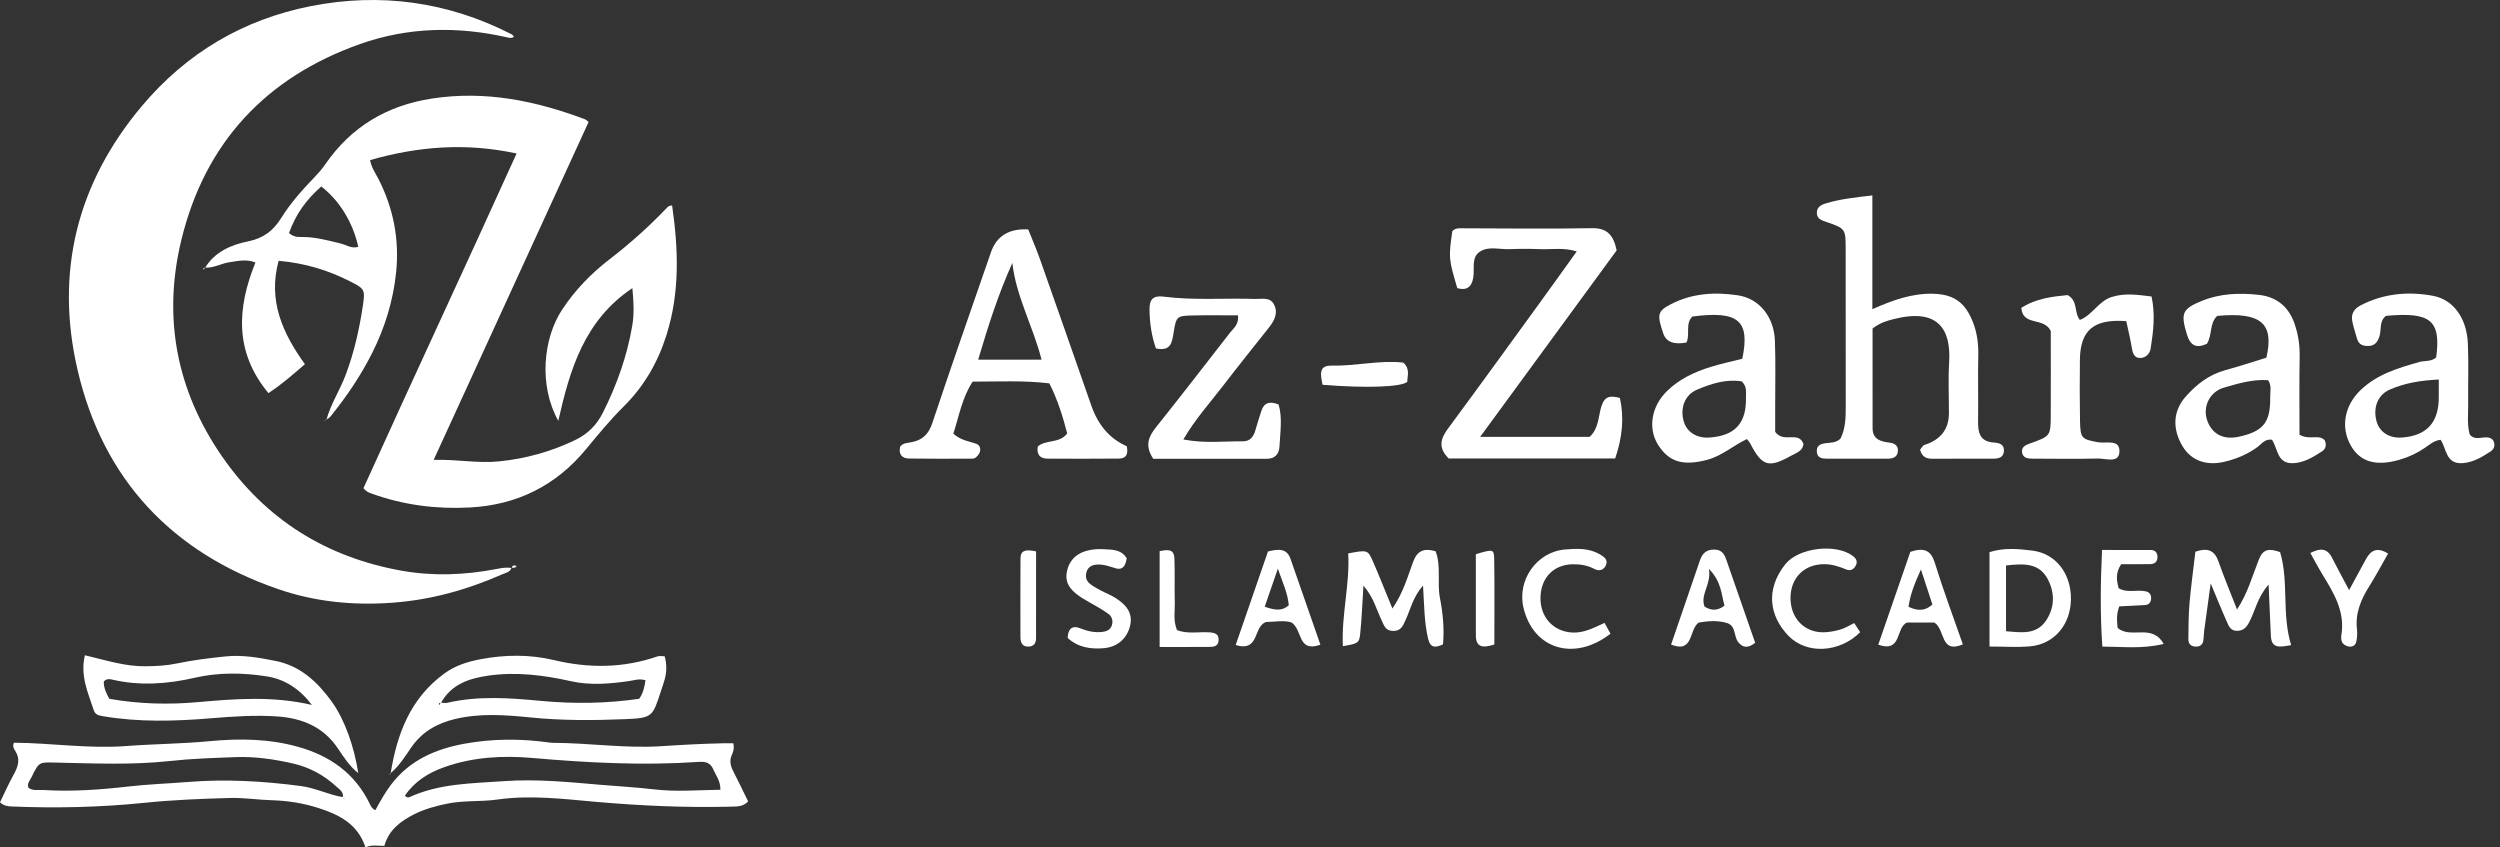 <svg width="177" height="60" viewBox="0 0 177 60" fill="none" xmlns="http://www.w3.org/2000/svg">
                        <rect x="0" y="0" width="177" height="60" fill="#333333" stroke="none"/>
                        <path d="M36.212 40.2C36.115 40.519 35.803 40.555 35.565 40.659C33.083 41.75 30.531 42.47 27.788 42.672C25.002 42.877 22.304 42.607 19.707 41.714C12.187 39.129 7.3 33.953 5.495 26.205C3.884 19.295 5.436 12.986 10.049 7.504C13.211 3.746 17.223 1.376 22.008 0.434C26.947 -0.538 31.718 0.121 36.226 2.43C36.291 2.464 36.333 2.543 36.385 2.601C36.25 2.714 36.096 2.689 35.945 2.654C32.422 1.847 28.904 1.911 25.505 3.113C18.842 5.469 14.514 10.089 12.839 16.992C11.505 22.489 12.504 27.658 15.717 32.309C18.797 36.768 23.088 39.45 28.426 40.404C30.674 40.806 32.927 40.715 35.168 40.282C35.518 40.215 35.872 40.148 36.231 40.222L36.212 40.2Z" fill="white"></path>
                        <path d="M23.113 29.713C23.421 28.599 24.063 27.629 24.469 26.554C25.077 24.947 25.445 23.288 25.698 21.601C25.862 20.503 25.798 20.44 24.817 19.937C23.252 19.134 21.602 18.63 19.728 18.465C18.957 21.282 20.008 23.588 21.587 25.785C20.753 26.508 19.955 27.21 19.006 27.833C16.603 24.938 16.765 21.846 18.085 18.584C17.438 18.327 16.834 18.48 16.224 18.571C15.638 18.658 15.107 19 14.491 18.941L14.515 18.965C15.208 17.825 16.369 17.333 17.552 17.091C18.662 16.865 19.348 16.34 19.929 15.406C20.577 14.365 21.408 13.439 22.265 12.549C22.539 12.264 22.803 11.962 23.027 11.636C24.867 8.967 27.399 7.465 30.598 6.975C34.366 6.398 37.933 7.133 41.431 8.452C41.501 8.478 41.555 8.545 41.673 8.637C38.045 16.548 34.411 24.474 30.703 32.56C32.367 32.509 33.823 32.823 35.354 32.664C37.246 32.468 38.999 31.979 40.698 31.167C41.598 30.737 42.234 30.116 42.687 29.214C43.675 27.248 44.402 25.202 44.767 23.035C44.906 22.215 44.866 21.379 44.771 20.4C41.355 22.693 40.348 26.175 39.527 29.794C38.128 27.292 38.452 23.953 39.809 21.906C40.722 20.53 41.845 19.367 43.146 18.366C44.566 17.273 45.901 16.087 47.14 14.791C47.248 14.678 47.347 14.544 47.586 14.551C48.028 17.62 48.141 20.675 47.195 23.697C46.59 25.63 45.608 27.338 44.173 28.761C43.212 29.715 42.357 30.753 41.498 31.795C39.362 34.384 36.608 35.756 33.245 35.931C30.874 36.054 28.574 35.757 26.338 34.956C26.151 34.889 25.959 34.842 25.733 34.563C29.274 26.732 32.945 18.884 36.575 10.867C33 10.096 29.628 10.354 26.202 11.334C26.302 11.881 26.585 12.263 26.793 12.668C27.853 14.74 28.279 16.94 28.049 19.246C27.846 21.277 27.25 23.211 26.328 25.033C25.554 26.561 24.604 27.982 23.533 29.319C23.412 29.47 23.303 29.648 23.085 29.685L23.113 29.713ZM20.461 16.498C20.759 16.763 21.039 16.785 21.315 16.779C22.279 16.761 23.192 17.019 24.118 17.24C24.515 17.335 24.907 17.631 25.366 17.471C24.977 15.724 24.028 14.192 22.744 13.204C21.635 14.183 20.949 15.167 20.461 16.498Z" fill="white"></path>
                        <path d="M51.917 52.624C52.002 53.01 51.91 53.229 51.813 53.448C51.637 53.844 51.711 54.211 51.906 54.588C52.271 55.289 52.607 56.006 52.967 56.74C52.605 57.127 52.165 57.1 51.74 57.111C48.561 57.192 45.399 57.05 42.225 56.773C39.909 56.572 37.568 56.27 35.213 56.608C34.042 56.775 32.837 56.654 31.659 56.899C30.837 57.07 30.033 57.285 29.291 57.667C28.359 58.147 27.527 58.755 27.212 59.887C26.764 59.899 26.33 59.776 25.876 60C25.34 58.334 23.991 57.668 22.528 57.201C21.472 56.864 20.372 56.689 19.252 56.657C18.261 56.628 17.27 56.471 16.282 56.497C14.261 56.55 12.24 56.633 10.224 56.839C7.099 57.158 3.961 57.229 0.82 57.098C0.546 57.087 0.268 57.052 0 56.804C0.32 56.15 0.62 55.467 0.981 54.817C1.288 54.264 1.455 53.741 1.077 53.158C0.974 52.998 0.872 52.814 0.989 52.584C3.625 52.603 6.268 53.021 8.914 52.821C10.893 52.671 12.877 52.663 14.856 52.474C16.951 52.275 19.063 52.298 21.123 52.88C23.368 53.515 25.133 54.756 26.174 56.903C26.262 57.084 26.34 57.264 26.575 57.361C26.914 56.745 27.253 56.126 27.683 55.558C28.988 53.833 30.819 53.036 32.856 52.66C34.859 52.291 36.883 52.285 38.904 52.574C38.982 52.585 39.062 52.593 39.141 52.593C41.724 52.598 44.297 53.003 46.881 52.827C48.308 52.73 49.735 52.658 51.164 52.625C51.396 52.619 51.628 52.624 51.917 52.624ZM24.295 56.439C24.308 56.474 24.314 56.513 24.335 56.541C24.348 56.557 24.384 56.555 24.409 56.561L24.273 56.462C24.345 56.072 24.039 55.894 23.816 55.689C22.923 54.867 21.885 54.309 20.698 54.044C19.379 53.748 18.044 53.553 16.691 53.604C15.146 53.663 13.596 53.707 12.061 53.876C9.365 54.173 6.668 54.048 3.972 53.992C2.776 53.968 2.775 53.906 2.236 55.017C2.12 55.254 1.9 55.467 2.013 55.773C2.337 56.013 2.708 55.909 3.056 55.932C5.083 56.061 7.109 55.911 9.113 55.682C10.494 55.524 11.879 55.479 13.259 55.367C15.951 55.147 18.643 55.298 21.327 55.656C22.361 55.793 23.28 56.28 24.295 56.439ZM51.005 55.916C51.014 55.278 50.683 54.904 50.504 54.48C50.313 54.03 50.008 53.905 49.469 53.942C45.539 54.211 41.617 54.007 37.698 53.664C35.587 53.479 33.492 53.596 31.472 54.309C30.343 54.708 29.35 55.317 28.67 56.333C28.797 56.49 28.928 56.467 29.03 56.421C31.145 55.459 33.425 55.468 35.671 55.306C37.976 55.139 40.279 55.371 42.567 55.568C43.827 55.676 45.095 55.743 46.356 55.892C47.883 56.073 49.429 55.932 51.005 55.916Z" fill="white"></path>
                        <path d="M27.652 54.793C28.1 51.977 29.046 49.439 31.473 47.674C32.239 47.117 33.099 46.85 33.991 46.679C35.722 46.347 37.494 46.323 39.19 46.728C41.697 47.328 44.128 47.31 46.56 46.47C46.698 46.422 46.866 46.464 47.059 46.464C47.214 47.025 47.207 47.567 47.058 48.108C46.985 48.376 46.89 48.637 46.804 48.901C46.194 50.775 46.197 50.836 44.209 50.918C41.991 51.01 39.774 51.018 37.55 50.794C35.785 50.616 33.986 50.482 32.218 50.906C30.943 51.211 29.876 51.81 29.11 52.928C28.667 53.575 28.247 54.256 27.624 54.764L27.652 54.793ZM31.203 49.753C31.361 49.756 31.526 49.792 31.675 49.757C33.874 49.246 36.103 49.417 38.302 49.623C40.65 49.844 42.963 49.809 45.255 49.474C45.558 49.042 45.634 48.604 45.7 48.159C45.242 48.03 44.907 48.165 44.558 48.216C43.183 48.415 41.793 48.536 40.427 48.23C38.481 47.795 36.529 47.548 34.545 47.839C33.194 48.037 31.938 48.454 31.22 49.771C31.152 49.794 30.988 49.746 31.115 49.914C31.144 49.86 31.174 49.807 31.203 49.753Z" fill="white"></path>
                        <path d="M6.01 46.392C7.504 46.747 8.868 47.191 10.315 47.172C11.07 47.162 11.809 47.127 12.559 46.967C13.681 46.729 14.827 46.593 15.969 46.475C17.164 46.35 18.347 46.562 19.513 46.794C21.257 47.141 22.477 48.278 23.474 49.656C24.41 50.948 25.078 52.87 25.366 54.738C24.748 54.25 24.336 53.605 23.925 52.992C22.899 51.458 21.385 50.851 19.673 50.727C18.092 50.612 16.506 50.725 14.915 50.856C12.385 51.065 9.836 51.138 7.307 50.71C7.02 50.662 6.749 50.617 6.646 50.3C6.247 49.07 5.661 47.869 6.01 46.392ZM22.083 49.91C21.229 48.789 20.179 48.089 18.884 47.887C17.197 47.622 15.483 47.596 13.807 47.982C11.851 48.432 9.905 48.572 7.935 48.114C7.749 48.071 7.54 48.041 7.349 48.252C7.333 48.707 7.54 49.113 7.743 49.477C9.862 49.847 11.932 49.897 13.99 49.712C16.675 49.471 19.345 49.27 22.083 49.91Z" fill="white"></path>
                        <path d="M36.231 40.222C36.271 40.014 36.397 39.999 36.572 40.072C36.494 40.245 36.339 40.183 36.212 40.2L36.231 40.222Z" fill="white"></path>
                        <path d="M27.624 54.765C27.589 54.804 27.554 54.844 27.52 54.883C27.53 54.86 27.534 54.826 27.552 54.816C27.58 54.8 27.618 54.8 27.651 54.794L27.624 54.765Z" fill="white"></path>
                        <path d="M23.084 29.685C23.05 29.73 23.017 29.776 22.983 29.821C22.992 29.797 22.993 29.763 23.01 29.751C23.039 29.731 23.077 29.725 23.112 29.713L23.084 29.685Z" fill="white"></path>
                        <path d="M14.49 18.941C14.49 19.043 14.453 19.085 14.379 19.067C14.387 19.042 14.388 19.004 14.406 18.994C14.437 18.975 14.477 18.973 14.514 18.965L14.49 18.941Z" fill="white"></path>
                        <path d="M104.796 30.929H112.544C113.202 30.341 113.151 29.486 113.38 28.768C113.612 28.04 114.006 27.988 114.69 28.176C114.998 29.569 114.867 30.953 114.355 32.461H102.568C101.779 31.673 102.009 31.032 102.534 30.322C104.679 27.422 106.792 24.5 108.912 21.583C109.792 20.373 110.66 19.155 111.635 17.799C110.675 17.508 109.854 17.672 109.055 17.64C108.335 17.61 107.611 17.61 106.89 17.64C106.178 17.669 105.391 17.407 104.77 17.821C104.142 18.24 104.418 19.04 104.304 19.672C104.181 20.354 103.817 20.579 103.176 20.402C102.562 18.32 102.556 18.25 102.825 16.36C103.06 16.115 103.374 16.164 103.665 16.164C106.673 16.165 109.682 16.215 112.689 16.155C113.761 16.133 114.226 16.609 114.46 17.727C111.346 21.981 108.159 26.335 104.796 30.929Z" fill="white"></path>
                        <path d="M67.496 30.709C68.08 31.211 68.639 31.239 69.136 31.428C69.375 31.519 69.458 31.789 69.362 32.034C69.303 32.184 69.173 32.323 69.041 32.421C68.956 32.483 68.809 32.473 68.69 32.473C67.247 32.475 65.805 32.486 64.362 32.464C63.839 32.457 63.613 32.148 63.729 31.628C63.937 31.35 64.254 31.363 64.543 31.306C65.313 31.156 65.746 30.744 66.01 29.947C67.352 25.907 68.767 21.891 70.157 17.867C70.557 16.708 71.437 16.168 72.797 16.244C73.069 16.927 73.378 17.637 73.635 18.365C74.854 21.814 76.061 25.267 77.267 28.72C77.755 30.119 78.591 31.077 79.775 31.593C79.876 32.068 79.802 32.461 79.217 32.467C77.534 32.483 75.85 32.48 74.167 32.471C73.661 32.468 73.383 32.221 73.471 31.618C74.028 31.101 74.998 31.426 75.558 30.69C75.256 29.52 74.896 28.329 74.293 27.143C72.512 26.926 70.721 27.018 68.864 27.02C68.123 28.141 67.904 29.441 67.496 30.709ZM73.743 25.464C73.115 23.033 71.936 20.978 71.675 18.616C70.688 20.811 69.963 23.055 69.255 25.464H73.743Z" fill="white"></path>
                        <path d="M135.94 31.841C136.081 31.677 136.141 31.536 136.236 31.506C137.394 31.143 137.977 30.397 137.984 29.267C137.989 28.066 137.924 26.86 137.999 25.663C138.148 23.276 137.195 21.785 134.041 22.6C133.57 22.721 133.121 22.846 132.577 23.257C132.577 25.531 132.574 27.923 132.579 30.314C132.58 31.124 133.164 31.263 133.796 31.341C134.123 31.382 134.38 31.542 134.373 31.898C134.363 32.359 134.032 32.475 133.634 32.475C132.193 32.474 130.752 32.478 129.31 32.472C129.005 32.471 128.694 32.425 128.638 32.041C128.569 31.567 128.868 31.422 129.271 31.376C129.625 31.336 129.998 31.354 130.304 31.058C130.66 30.363 130.679 29.588 130.678 28.804C130.672 25.079 130.679 21.353 130.673 17.628C130.671 16.182 130.66 16.182 129.263 15.7C128.975 15.601 128.673 15.498 128.636 15.144C128.591 14.702 128.89 14.516 129.262 14.402C130.289 14.088 131.348 13.979 132.563 13.835V21.889C134.048 21.234 135.375 20.763 136.862 20.798C138.427 20.834 139.18 21.506 139.696 22.841C139.977 23.569 140.08 24.339 140.062 25.136C140.026 26.698 140.072 28.261 140.048 29.823C140.035 30.631 140.177 31.263 141.15 31.33C141.521 31.355 141.899 31.435 141.879 31.922C141.86 32.396 141.496 32.473 141.113 32.474C139.672 32.478 138.231 32.48 136.789 32.477C136.402 32.476 136.08 32.358 135.94 31.841Z" fill="white"></path>
                        <path d="M172.485 25.295C172.826 22.678 172.094 22.074 168.928 22.362C168.425 22.742 168.628 23.361 168.451 23.854C168.313 24.239 168.124 24.474 167.704 24.493C167.307 24.512 166.996 24.403 166.878 23.978C166.766 23.574 166.626 23.175 166.545 22.765C166.438 22.23 166.649 21.865 167.157 21.605C168.78 20.775 170.504 20.621 172.246 20.942C173.706 21.211 174.644 22.533 174.724 24.301C174.789 25.742 174.729 27.189 174.746 28.633C174.755 29.348 174.657 30.072 174.859 30.763C175.318 31.344 176.062 30.663 176.507 31.161C176.687 31.489 176.603 31.787 176.335 31.96C175.733 32.35 175.124 32.732 174.367 32.79C173.149 32.882 173.226 31.773 172.796 31.137C172.349 31.183 172.028 31.468 171.684 31.705C171.135 32.082 170.545 32.357 169.902 32.545C168.238 33.033 167.101 32.718 166.435 31.541C165.703 30.249 165.986 28.717 167.124 27.623C168.299 26.493 169.793 26.052 171.299 25.627C171.695 25.516 172.153 25.622 172.485 25.295ZM172.666 26.87C171.331 26.936 170.222 27.129 169.181 27.59C168.336 27.964 167.99 28.881 168.266 29.848C168.483 30.611 169.184 31.048 170.079 30.977C171.835 30.838 172.673 29.903 172.666 28.094C172.665 27.739 172.666 27.384 172.666 26.87Z" fill="white"></path>
                        <path d="M162.805 30.779C163.553 31.192 164.155 30.716 164.59 31.169C164.742 31.503 164.661 31.79 164.384 31.966C163.779 32.353 163.172 32.736 162.415 32.791C161.201 32.88 161.283 31.764 160.857 31.135C160.342 31.05 160.098 31.464 159.771 31.694C159.071 32.187 158.293 32.506 157.476 32.697C156.158 33.005 155.101 32.575 154.51 31.57C153.788 30.343 153.853 29.087 154.752 28.073C155.518 27.209 156.408 26.516 157.561 26.204C158.54 25.94 159.502 25.617 160.461 25.323C161.025 22.888 160.077 22.081 156.984 22.365C156.411 22.877 156.649 23.716 156.246 24.343C155.502 24.678 155.075 24.495 154.82 23.639C154.388 22.185 154.497 21.871 155.879 21.307C157.2 20.768 158.576 20.723 159.956 20.88C161.198 21.021 162.055 21.741 162.457 22.927C162.708 23.665 162.831 24.429 162.816 25.227C162.781 27.082 162.805 28.938 162.805 30.779ZM160.578 26.915C159.491 26.843 158.466 27.15 157.458 27.443C156.452 27.736 155.959 28.767 156.247 29.695C156.561 30.707 157.388 31.161 158.487 30.925C160.237 30.549 160.756 29.912 160.73 28.126C160.724 27.721 160.849 27.29 160.578 26.915Z" fill="white"></path>
                        <path d="M123.682 31.086C122.714 31.538 121.91 32.288 120.829 32.566C119.166 32.994 118.151 32.719 117.378 31.469C116.664 30.314 116.919 28.772 118.016 27.695C118.895 26.832 119.981 26.325 121.139 25.971C121.878 25.744 122.637 25.583 123.356 25.4C123.92 22.684 123.074 21.984 119.819 22.41C119.295 22.927 119.679 23.683 119.402 24.251C118.51 24.419 117.963 24.207 117.761 23.614C117.297 22.25 117.361 22.027 118.3 21.538C119.806 20.755 121.421 20.666 123.042 20.908C124.563 21.136 125.601 22.439 125.664 24.122C125.722 25.683 125.681 27.249 125.683 28.812C125.684 29.466 125.683 30.119 125.683 30.574C126.297 31.415 127.334 30.471 127.686 31.436C127.628 31.946 127.172 32.065 126.826 32.258C125.21 33.161 124.754 33.015 123.91 31.385C123.857 31.282 123.769 31.198 123.682 31.086ZM123.315 27.002C122.251 26.824 121.176 27.148 120.141 27.593C119.28 27.962 118.932 28.895 119.212 29.846C119.434 30.6 120.144 31.043 121.031 30.979C122.853 30.848 123.661 29.958 123.614 28.11C123.605 27.765 123.708 27.386 123.315 27.002Z" fill="white"></path>
                        <path d="M83.78 31.114C85.285 31.408 86.655 31.233 88.015 31.244C88.498 31.248 88.753 30.915 88.88 30.466C89.01 30.005 89.156 29.547 89.305 29.091C89.493 28.509 89.888 28.383 90.527 28.64C90.805 29.585 90.638 30.6 90.588 31.602C90.561 32.15 90.263 32.492 89.664 32.483C89.303 32.477 88.942 32.482 88.582 32.482C86.245 32.482 83.908 32.482 81.648 32.482C81.03 31.536 81.322 30.903 81.86 30.231C83.623 28.025 85.347 25.789 87.081 23.559C87.329 23.239 87.719 22.988 87.653 22.328C86.6 22.328 85.528 22.308 84.459 22.334C83.33 22.36 83.278 22.384 83.093 23.535C82.979 24.249 82.909 24.891 81.841 24.668C81.532 23.803 81.397 22.863 81.385 21.914C81.376 21.182 81.656 20.908 82.386 21.002C84.544 21.278 86.709 21.093 88.869 21.165C89.335 21.18 89.9 21.019 90.182 21.527C90.52 22.133 90.236 22.688 89.846 23.183C88.767 24.552 87.669 25.906 86.61 27.29C85.676 28.511 84.631 29.656 83.78 31.114Z" fill="white"></path>
                        <path d="M143.11 21.799C144.162 21.118 145.329 20.996 146.391 20.892C147.152 21.329 146.813 22.096 147.255 22.651C148.129 22.314 148.575 21.327 149.495 21.031C150.445 20.725 151.363 20.878 152.33 20.991C152.609 22.309 152.448 23.49 152.269 24.664C152.212 25.041 151.922 25.339 151.531 25.345C151.09 25.352 150.993 24.987 150.929 24.603C150.823 23.964 150.667 23.334 150.54 22.738C148.232 22.561 147.279 23.38 147.257 25.485C147.242 26.925 147.238 28.367 147.265 29.807C147.29 31.048 147.385 31.099 148.545 31.311C149.116 31.415 150.14 31.05 150.051 32.04C149.982 32.809 149.064 32.45 148.52 32.464C146.961 32.502 145.401 32.478 143.841 32.471C143.53 32.47 143.219 32.4 143.163 32.035C143.107 31.674 143.369 31.522 143.672 31.415C145.179 30.881 145.187 30.878 145.193 29.373C145.201 27.336 145.195 25.3 145.195 23.443C144.724 22.421 143.211 23.122 143.11 21.799Z" fill="white"></path>
                        <path d="M96.531 41.464C96.449 42.748 96.413 43.829 96.298 44.901C96.23 45.536 96.126 45.566 95.075 45.751C94.97 43.512 95.579 41.35 95.454 39.181C96.82 38.926 96.84 38.917 97.217 39.779C97.664 40.802 98.071 41.843 98.582 43.084C99.37 41.93 99.657 40.831 100.042 39.795C100.342 38.986 100.803 38.789 101.639 39.026C102.046 40.078 101.736 41.246 101.949 42.347C102.155 43.413 102.264 44.475 102.164 45.62C101.654 45.859 101.273 45.907 101.11 45.224C100.83 44.05 100.839 42.844 100.751 41.458C100.031 42.272 99.865 43.148 99.505 43.921C99.327 44.304 99.187 44.682 98.631 44.671C98.07 44.66 97.992 44.273 97.805 43.886C97.445 43.136 97.253 42.297 96.531 41.464Z" fill="white"></path>
                        <path d="M155.433 39.06C156.284 38.767 156.785 38.945 157.066 39.748C157.455 40.858 157.912 41.945 158.382 43.152C159.147 41.992 159.468 40.761 159.931 39.605C160.25 38.807 160.715 38.841 161.432 39.089C162.059 41.203 161.535 43.449 162.213 45.674C161.346 45.837 160.811 45.913 160.776 44.988C160.733 43.87 160.677 42.752 160.616 41.386C159.84 42.276 159.681 43.187 159.286 43.968C159.077 44.382 158.865 44.672 158.362 44.663C157.892 44.654 157.78 44.282 157.639 43.968C157.297 43.208 156.99 42.432 156.517 41.301C156.332 42.648 156.192 43.648 156.058 44.648C156.026 44.886 156.031 45.129 155.993 45.366C155.951 45.634 155.767 45.773 155.501 45.779C155.148 45.787 154.93 45.611 154.936 45.25C154.948 44.409 154.944 43.565 155.016 42.728C155.118 41.539 155.282 40.355 155.433 39.06Z" fill="white"></path>
                        <path d="M140.856 45.775V39.09C141.878 38.766 142.902 38.859 143.889 38.982C145.568 39.192 146.649 40.633 146.622 42.442C146.595 44.229 145.437 45.606 143.736 45.76C142.852 45.841 141.954 45.775 140.856 45.775ZM142.027 40.034V44.69C143.151 44.79 144.193 44.946 144.871 43.92C145.482 42.996 145.488 41.966 144.982 41.005C144.366 39.833 143.262 39.901 142.027 40.034Z" fill="white"></path>
                        <path d="M124.267 45.511C123.75 45.918 123.392 45.86 123.075 45.474C122.739 45.066 122.917 44.328 122.307 44.124C121.618 43.894 120.898 43.976 120.262 44.078C119.56 44.594 119.92 46.273 118.312 45.637C118.998 43.636 119.679 41.669 120.347 39.697C120.519 39.189 120.792 38.903 121.382 38.91C121.932 38.917 122.095 39.266 122.236 39.668C122.921 41.627 123.599 43.587 124.267 45.511ZM122.095 42.88C121.864 42.1 121.902 41.202 120.991 40.278C121.179 41.398 120.359 42.057 120.68 42.946C121.136 43.228 121.572 43.273 122.095 42.88Z" fill="white"></path>
                        <path d="M135.253 39.07C136.223 38.75 136.707 38.946 136.989 39.861C137.584 41.792 138.297 43.686 138.971 45.623C137.341 46.308 137.744 44.561 136.949 44.077H135.017C134.189 44.421 134.689 46.24 132.98 45.644C133.736 43.459 134.484 41.295 135.253 39.07ZM136.003 40.319C135.529 41.352 135.244 42.117 135.121 42.962C135.771 43.267 136.3 43.269 136.814 42.799C136.553 42.002 136.314 41.271 136.003 40.319Z" fill="white"></path>
                        <path d="M131.278 44.112C131.446 44.368 131.575 44.566 131.701 44.759C130.252 46.207 127.918 46.36 126.615 45.008C125.277 43.618 124.979 41.745 126.393 39.957C127.34 38.759 130.004 38.462 131.189 39.367C131.379 39.512 131.531 39.714 131.414 39.986C131.275 40.306 131.025 40.451 130.699 40.313C130.197 40.102 129.693 39.943 129.138 39.944C127.741 39.948 126.776 40.909 126.768 42.323C126.759 43.734 127.714 44.768 129.074 44.767C129.486 44.767 129.909 44.682 130.306 44.568C130.636 44.473 130.937 44.276 131.278 44.112Z" fill="white"></path>
                        <path d="M89.772 39.045C90.53 38.859 91.106 38.807 91.374 39.582C92.073 41.597 92.777 43.611 93.485 45.645C91.862 46.218 92.249 44.641 91.451 44.075C90.961 43.898 90.246 44.027 89.636 44.038C88.704 44.365 89.203 46.176 87.486 45.669C88.245 43.472 88.993 41.304 89.772 39.045ZM89.543 42.955C90.29 43.219 90.787 43.269 91.246 42.851C91.175 42.012 90.827 41.282 90.472 40.264C90.121 41.282 89.855 42.053 89.543 42.955Z" fill="white"></path>
                        <path d="M113.6 44.1C113.798 44.459 113.912 44.665 114.023 44.866C111.466 46.853 108.564 45.976 107.863 43.029C107.396 41.067 108.807 39.069 110.807 38.904C111.642 38.835 112.488 38.793 113.264 39.242C113.602 39.438 113.896 39.66 113.667 40.08C113.507 40.372 113.206 40.452 112.892 40.286C112.4 40.025 111.877 39.937 111.327 39.95C110.007 39.983 109.118 40.884 109.068 42.245C109.017 43.666 109.943 44.695 111.287 44.781C112.111 44.834 112.798 44.472 113.6 44.1Z" fill="white"></path>
                        <path d="M150.043 42.933C149.803 43.593 149.898 44.054 149.928 44.454C150.849 45.271 152.367 44.108 153.186 45.591C151.642 45.96 150.3 45.784 148.845 45.778C148.687 43.465 148.715 41.286 148.824 38.937C150.038 38.937 151.16 38.933 152.283 38.94C152.553 38.942 152.723 39.093 152.746 39.373C152.775 39.741 152.586 39.935 152.23 39.94C151.521 39.952 150.811 39.944 150.18 39.944C149.759 40.575 149.86 41.088 149.993 41.64C150.596 42.012 151.282 41.727 151.91 41.865C152.189 41.926 152.31 42.11 152.3 42.37C152.291 42.633 152.155 42.821 151.869 42.838C151.28 42.873 150.69 42.9 150.043 42.933Z" fill="white"></path>
                        <path d="M79.77 39.526C79.699 39.968 79.547 40.399 78.991 40.235C78.528 40.098 78.089 39.921 77.596 39.977C77.271 40.014 77.027 40.165 76.929 40.485C76.835 40.792 76.886 41.096 77.133 41.304C77.359 41.494 77.627 41.638 77.888 41.78C78.256 41.98 78.657 42.125 79.005 42.353C79.685 42.798 80.22 43.356 80.018 44.27C79.814 45.19 79.123 45.821 78.109 45.896C77.211 45.963 76.323 45.844 75.591 45.165C75.607 44.572 75.88 44.243 76.471 44.48C76.989 44.687 77.495 44.805 78.042 44.741C78.351 44.705 78.623 44.591 78.724 44.255C78.82 43.932 78.718 43.635 78.465 43.456C78.028 43.148 77.561 42.878 77.091 42.621C75.718 41.868 75.312 41.258 75.577 40.301C75.852 39.307 76.758 38.809 78.178 38.885C78.774 38.917 79.397 38.905 79.77 39.526Z" fill="white"></path>
                        <path d="M166.317 41.781C166.767 40.952 167.135 40.267 167.509 39.586C167.846 38.973 168.295 38.701 169.075 39.194C168.63 39.972 168.212 40.763 167.738 41.518C167.148 42.456 166.74 43.425 166.874 44.567C166.908 44.86 166.888 45.175 166.818 45.462C166.755 45.716 166.506 45.829 166.251 45.766C166.096 45.728 165.911 45.626 165.835 45.496C165.753 45.355 165.739 45.142 165.768 44.972C166.048 43.285 165.214 41.956 164.396 40.617C164.118 40.161 163.872 39.685 163.574 39.151C164.261 38.803 164.753 38.788 165.108 39.49C165.459 40.185 165.834 40.869 166.317 41.781Z" fill="white"></path>
                        <path d="M82.102 45.805V39.018C82.646 38.922 83.121 38.825 83.149 39.548C83.188 40.565 83.146 41.586 83.175 42.604C83.193 43.25 83.046 43.915 83.331 44.612C84.068 44.902 84.85 44.722 85.608 44.769C86.009 44.794 86.327 44.885 86.273 45.378C86.229 45.781 85.906 45.799 85.608 45.801C84.482 45.81 83.356 45.805 82.102 45.805Z" fill="white"></path>
                        <path d="M105.8 45.628C104.94 45.91 104.475 45.816 104.491 44.94C104.497 44.642 104.489 44.343 104.489 44.044C104.489 42.434 104.489 40.824 104.489 39.239C105.713 38.868 105.777 38.868 105.789 39.598C105.822 41.616 105.8 43.634 105.8 45.628Z" fill="white"></path>
                        <path d="M93.639 27.242C93.493 26.54 93.337 25.868 94.271 25.887C95.993 25.924 97.699 25.483 99.355 25.672C99.862 26.135 99.633 26.614 99.638 27.03C99.228 27.409 96.652 27.491 93.639 27.242Z" fill="white"></path>
                        <path d="M73.355 39.039C73.355 41.139 73.358 43.159 73.352 45.179C73.351 45.503 73.223 45.756 72.85 45.778C72.364 45.806 72.248 45.489 72.247 45.093C72.244 43.242 72.241 41.39 72.251 39.539C72.254 38.945 72.639 38.883 73.355 39.039Z" fill="white"></path>
                    </svg>